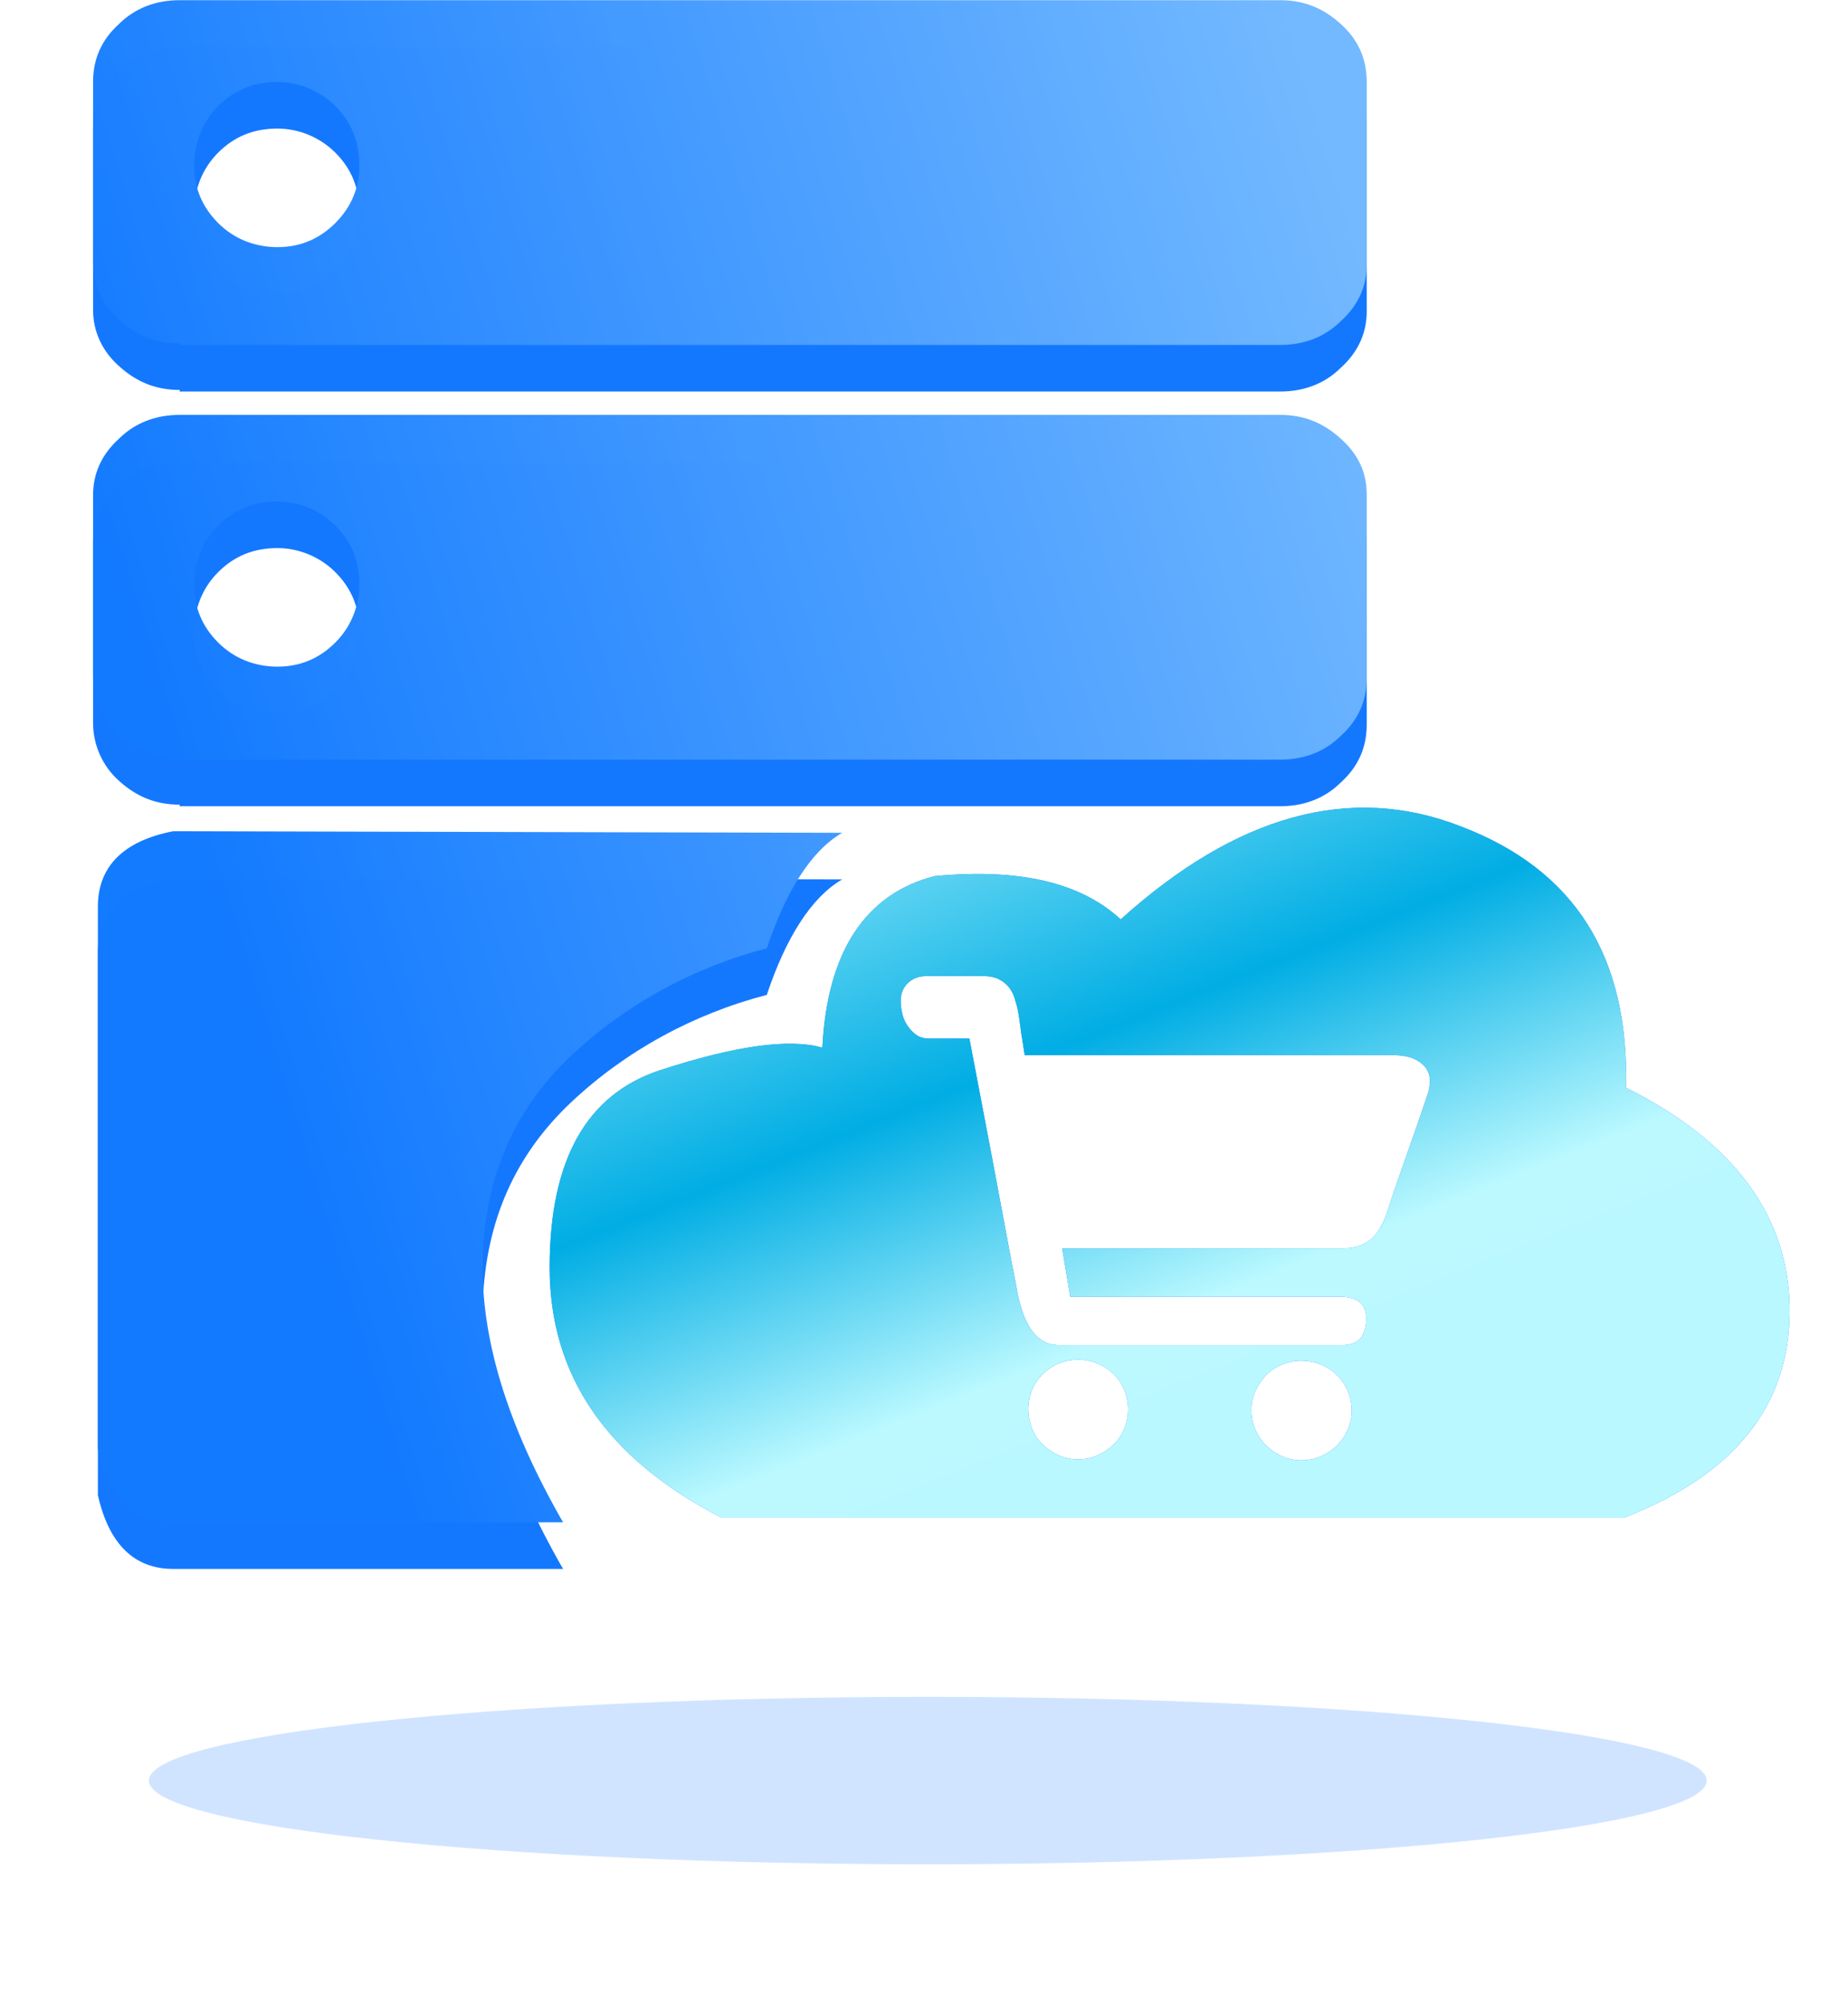 <svg 
 xmlns="http://www.w3.org/2000/svg"
 xmlns:xlink="http://www.w3.org/1999/xlink"
 width="119px" height="129px">
<defs>
<linearGradient id="PSgrad_0" x1="55.919%" x2="0%" y1="82.904%" y2="0%">
  <stop offset="0%" stop-color="rgb(187,249,255)" stop-opacity="0.996" />
  <stop offset="12%" stop-color="rgb(187,249,255)" stop-opacity="1" />
  <stop offset="47%" stop-color="rgb(0,173,228)" stop-opacity="1" />
  <stop offset="100%" stop-color="rgb(187,249,255)" stop-opacity="1" />
</linearGradient>
<filter id="Filter_0">
    <feOffset in="SourceAlpha" dx="0" dy="3" />
    <feGaussianBlur result="blurOut" stdDeviation="0" />
    <feFlood flood-color="rgb(65, 239, 255)" result="floodOut" />
    <feComposite operator="out" in="floodOut" in2="blurOut" result="compOut" />
    <feComposite operator="in" in="compOut" in2="SourceAlpha" />
    <feComponentTransfer><feFuncA type="linear" slope="0.66"/></feComponentTransfer>
    <feBlend mode="normal" in2="SourceGraphic" />
</filter>
<linearGradient id="PSgrad_1" x1="0%" x2="93.969%" y1="34.202%" y2="0%">
  <stop offset="0%" stop-color="rgb(18,122,255)" stop-opacity="0.996" />
  <stop offset="100%" stop-color="rgb(115,185,255)" stop-opacity="1" />
</linearGradient>

</defs>
<path fill-rule="evenodd"  opacity="0.2" fill="rgb(20, 120, 255)"
 d="M59.744,109.228 C87.444,109.228 109.900,111.640 109.900,114.614 C109.900,117.589 87.444,120.000 59.744,120.000 C32.044,120.000 9.589,117.589 9.589,114.614 C9.589,111.640 32.044,109.228 59.744,109.228 Z"/>
<path fill-rule="evenodd"  fill="rgb(20, 120, 255)"
 d="M104.603,97.682 L46.447,97.682 C39.010,93.863 35.395,88.495 35.395,81.580 C35.395,74.664 37.771,70.432 42.522,68.884 C47.274,67.336 50.786,66.819 52.955,67.439 C53.265,61.246 55.744,57.530 60.186,56.394 C65.660,55.878 69.585,56.807 72.168,59.181 C79.605,52.472 86.939,50.408 94.067,53.195 C101.401,55.982 104.913,61.556 104.706,70.019 C111.730,73.529 115.242,78.380 115.242,84.367 C115.242,90.456 111.730,94.895 104.603,97.682 ZM80.843,92.029 C81.010,92.418 81.244,92.760 81.531,93.048 C81.825,93.336 82.159,93.564 82.553,93.738 C82.941,93.912 83.355,93.999 83.796,93.999 C84.237,93.999 84.658,93.912 85.059,93.738 C85.460,93.564 85.807,93.336 86.094,93.048 C86.382,92.766 86.609,92.425 86.782,92.029 C86.956,91.634 87.043,91.218 87.043,90.782 C87.043,90.347 86.956,89.931 86.782,89.536 C86.615,89.140 86.382,88.799 86.094,88.511 C85.807,88.223 85.460,87.995 85.059,87.834 C84.651,87.673 84.237,87.593 83.796,87.593 C83.362,87.593 82.947,87.673 82.553,87.834 C82.159,87.995 81.818,88.223 81.531,88.511 C81.244,88.806 81.017,89.148 80.843,89.536 C80.669,89.925 80.582,90.340 80.582,90.782 C80.582,91.225 80.669,91.640 80.843,92.029 ZM66.458,91.962 C66.618,92.357 66.846,92.699 67.146,92.987 C67.447,93.276 67.787,93.503 68.168,93.677 C68.549,93.852 68.970,93.939 69.431,93.939 C69.865,93.939 70.280,93.852 70.674,93.677 C71.068,93.503 71.409,93.276 71.710,92.987 C72.003,92.699 72.237,92.357 72.398,91.962 C72.558,91.567 72.638,91.151 72.638,90.716 C72.638,90.280 72.558,89.864 72.398,89.469 C72.237,89.074 72.010,88.732 71.710,88.444 C71.409,88.155 71.068,87.928 70.674,87.767 C70.286,87.606 69.872,87.525 69.431,87.525 C68.970,87.525 68.549,87.606 68.168,87.767 C67.787,87.928 67.447,88.155 67.146,88.444 C66.852,88.739 66.618,89.074 66.458,89.469 C66.298,89.858 66.217,90.280 66.217,90.716 C66.217,91.151 66.298,91.567 66.458,91.962 ZM91.867,68.822 C91.713,68.568 91.459,68.353 91.105,68.179 C90.744,68.005 90.243,67.917 89.602,67.917 L65.984,67.917 C65.917,67.455 65.843,67.013 65.777,66.597 C65.730,66.255 65.683,65.914 65.636,65.578 C65.589,65.244 65.543,64.989 65.496,64.801 C65.449,64.640 65.389,64.446 65.322,64.211 C65.249,63.984 65.135,63.762 64.975,63.555 C64.814,63.347 64.594,63.173 64.320,63.032 C64.046,62.892 63.679,62.824 63.218,62.824 L59.730,62.824 C59.195,62.824 58.781,62.972 58.467,63.273 C58.153,63.575 57.999,63.957 57.999,64.419 C57.999,64.654 58.026,64.901 58.086,65.183 C58.140,65.458 58.240,65.719 58.394,65.961 C58.547,66.202 58.734,66.409 58.968,66.591 C59.195,66.765 59.483,66.852 59.830,66.852 L62.423,66.852 C62.970,69.713 63.465,72.314 63.906,74.645 C64.093,75.637 64.273,76.629 64.460,77.608 C64.647,78.586 64.814,79.477 64.961,80.275 C65.108,81.072 65.235,81.736 65.342,82.265 C65.442,82.794 65.509,83.130 65.529,83.270 C65.596,83.612 65.696,83.980 65.823,84.376 C65.950,84.771 66.117,85.133 66.324,85.469 C66.531,85.804 66.785,86.072 67.099,86.279 C67.407,86.487 67.794,86.588 68.255,86.588 L86.355,86.588 C87.003,86.588 87.430,86.420 87.651,86.085 C87.872,85.750 87.978,85.354 87.978,84.892 C87.978,83.947 87.424,83.471 86.321,83.471 L68.917,83.471 L68.396,80.355 L86.535,80.355 C87.203,80.355 87.765,80.174 88.226,79.819 C88.687,79.457 89.067,78.821 89.368,77.896 C89.502,77.453 89.702,76.857 89.969,76.093 C90.230,75.329 90.504,74.565 90.778,73.788 C91.052,73.010 91.299,72.300 91.519,71.657 C91.740,71.013 91.887,70.585 91.954,70.377 C92.021,70.169 92.061,69.921 92.074,69.633 C92.087,69.345 92.021,69.077 91.867,68.822 Z"/>
<path fill="url(#PSgrad_0)"
 d="M104.603,97.682 L46.447,97.682 C39.010,93.863 35.395,88.495 35.395,81.580 C35.395,74.664 37.771,70.432 42.522,68.884 C47.274,67.336 50.786,66.819 52.955,67.439 C53.265,61.246 55.744,57.530 60.186,56.394 C65.660,55.878 69.585,56.807 72.168,59.181 C79.605,52.472 86.939,50.408 94.067,53.195 C101.401,55.982 104.913,61.556 104.706,70.019 C111.730,73.529 115.242,78.380 115.242,84.367 C115.242,90.456 111.730,94.895 104.603,97.682 ZM80.843,92.029 C81.010,92.418 81.244,92.760 81.531,93.048 C81.825,93.336 82.159,93.564 82.553,93.738 C82.941,93.912 83.355,93.999 83.796,93.999 C84.237,93.999 84.658,93.912 85.059,93.738 C85.460,93.564 85.807,93.336 86.094,93.048 C86.382,92.766 86.609,92.425 86.782,92.029 C86.956,91.634 87.043,91.218 87.043,90.782 C87.043,90.347 86.956,89.931 86.782,89.536 C86.615,89.140 86.382,88.799 86.094,88.511 C85.807,88.223 85.460,87.995 85.059,87.834 C84.651,87.673 84.237,87.593 83.796,87.593 C83.362,87.593 82.947,87.673 82.553,87.834 C82.159,87.995 81.818,88.223 81.531,88.511 C81.244,88.806 81.017,89.148 80.843,89.536 C80.669,89.925 80.582,90.340 80.582,90.782 C80.582,91.225 80.669,91.640 80.843,92.029 ZM66.458,91.962 C66.618,92.357 66.846,92.699 67.146,92.987 C67.447,93.276 67.787,93.503 68.168,93.677 C68.549,93.852 68.970,93.939 69.431,93.939 C69.865,93.939 70.280,93.852 70.674,93.677 C71.068,93.503 71.409,93.276 71.710,92.987 C72.003,92.699 72.237,92.357 72.398,91.962 C72.558,91.567 72.638,91.151 72.638,90.716 C72.638,90.280 72.558,89.864 72.398,89.469 C72.237,89.074 72.010,88.732 71.710,88.444 C71.409,88.155 71.068,87.928 70.674,87.767 C70.286,87.606 69.872,87.525 69.431,87.525 C68.970,87.525 68.549,87.606 68.168,87.767 C67.787,87.928 67.447,88.155 67.146,88.444 C66.852,88.739 66.618,89.074 66.458,89.469 C66.298,89.858 66.217,90.280 66.217,90.716 C66.217,91.151 66.298,91.567 66.458,91.962 ZM91.867,68.822 C91.713,68.568 91.459,68.353 91.105,68.179 C90.744,68.005 90.243,67.917 89.602,67.917 L65.984,67.917 C65.917,67.455 65.843,67.013 65.777,66.597 C65.730,66.255 65.683,65.914 65.636,65.578 C65.589,65.244 65.543,64.989 65.496,64.801 C65.449,64.640 65.389,64.446 65.322,64.211 C65.249,63.984 65.135,63.762 64.975,63.555 C64.814,63.347 64.594,63.173 64.320,63.032 C64.046,62.892 63.679,62.824 63.218,62.824 L59.730,62.824 C59.195,62.824 58.781,62.972 58.467,63.273 C58.153,63.575 57.999,63.957 57.999,64.419 C57.999,64.654 58.026,64.901 58.086,65.183 C58.140,65.458 58.240,65.719 58.394,65.961 C58.547,66.202 58.734,66.409 58.968,66.591 C59.195,66.765 59.483,66.852 59.830,66.852 L62.423,66.852 C62.970,69.713 63.465,72.314 63.906,74.645 C64.093,75.637 64.273,76.629 64.460,77.608 C64.647,78.586 64.814,79.477 64.961,80.275 C65.108,81.072 65.235,81.736 65.342,82.265 C65.442,82.794 65.509,83.130 65.529,83.270 C65.596,83.612 65.696,83.980 65.823,84.376 C65.950,84.771 66.117,85.133 66.324,85.469 C66.531,85.804 66.785,86.072 67.099,86.279 C67.407,86.487 67.794,86.588 68.255,86.588 L86.355,86.588 C87.003,86.588 87.430,86.420 87.651,86.085 C87.872,85.750 87.978,85.354 87.978,84.892 C87.978,83.947 87.424,83.471 86.321,83.471 L68.917,83.471 L68.396,80.355 L86.535,80.355 C87.203,80.355 87.765,80.174 88.226,79.819 C88.687,79.457 89.067,78.821 89.368,77.896 C89.502,77.453 89.702,76.857 89.969,76.093 C90.230,75.329 90.504,74.565 90.778,73.788 C91.052,73.010 91.299,72.300 91.519,71.657 C91.740,71.013 91.887,70.585 91.954,70.377 C92.021,70.169 92.061,69.921 92.074,69.633 C92.087,69.345 92.021,69.077 91.867,68.822 Z"/>
<g filter="url(#Filter_0)">
<path fill-rule="evenodd"  fill="rgb(20, 120, 255)"
 d="M86.357,47.350 C85.324,48.382 83.981,48.898 82.431,48.898 L11.571,48.898 L11.571,48.795 C10.021,48.795 8.782,48.279 7.646,47.247 C6.613,46.318 5.993,44.976 5.993,43.531 L5.993,31.867 C5.993,30.526 6.509,29.287 7.646,28.254 C8.679,27.223 10.021,26.706 11.571,26.706 L82.431,26.706 C83.981,26.706 85.221,27.223 86.357,28.254 C87.493,29.287 88.009,30.423 88.009,31.867 L88.009,43.635 C88.009,45.079 87.493,46.318 86.357,47.350 ZM21.591,33.828 C20.661,32.899 19.318,32.280 17.872,32.280 C16.323,32.280 15.083,32.796 14.050,33.828 C13.017,34.861 12.501,36.203 12.501,37.648 C12.501,39.093 13.017,40.331 14.050,41.363 C15.083,42.395 16.426,42.912 17.872,42.912 C19.318,42.912 20.558,42.395 21.591,41.363 C22.624,40.331 23.140,38.990 23.140,37.544 C23.140,36.100 22.624,34.861 21.591,33.828 ZM86.357,20.656 C85.324,21.688 83.981,22.203 82.431,22.203 L11.571,22.203 L11.571,22.100 C10.021,22.100 8.782,21.585 7.646,20.552 C6.613,19.623 5.993,18.385 5.993,16.940 L5.993,5.276 C5.993,3.831 6.509,2.592 7.646,1.560 C8.679,0.528 10.021,0.012 11.571,0.012 L82.431,0.012 C83.981,0.012 85.221,0.528 86.357,1.560 C87.493,2.592 88.009,3.831 88.009,5.276 L88.009,17.043 C88.009,18.385 87.493,19.623 86.357,20.656 ZM21.591,6.824 C20.661,5.895 19.318,5.276 17.872,5.276 C16.323,5.276 15.083,5.792 14.050,6.824 C13.017,7.857 12.501,9.198 12.501,10.643 C12.501,12.088 13.017,13.327 14.050,14.359 C15.083,15.392 16.426,15.908 17.872,15.908 C19.318,15.908 20.558,15.392 21.591,14.359 C22.624,13.327 23.140,12.088 23.140,10.643 C23.140,9.095 22.624,7.857 21.591,6.824 ZM11.158,53.504 L54.232,53.607 C52.269,54.743 50.617,57.323 49.377,61.039 C44.625,62.278 40.287,64.652 36.775,67.955 C33.160,71.361 31.300,75.593 31.094,80.754 C30.887,86.018 32.643,91.695 36.258,97.991 L11.158,97.991 C8.679,97.991 7.026,96.443 6.303,93.243 L6.303,58.356 C6.303,55.775 7.955,54.124 11.158,53.504 Z"/>
</g>
<path fill="url(#PSgrad_1)"
 d="M86.357,47.350 C85.324,48.382 83.981,48.898 82.431,48.898 L11.571,48.898 L11.571,48.795 C10.021,48.795 8.782,48.279 7.646,47.247 C6.613,46.318 5.993,44.976 5.993,43.531 L5.993,31.867 C5.993,30.526 6.509,29.287 7.646,28.254 C8.679,27.223 10.021,26.706 11.571,26.706 L82.431,26.706 C83.981,26.706 85.221,27.223 86.357,28.254 C87.493,29.287 88.009,30.423 88.009,31.867 L88.009,43.635 C88.009,45.079 87.493,46.318 86.357,47.350 ZM21.591,33.828 C20.661,32.899 19.318,32.280 17.872,32.280 C16.323,32.280 15.083,32.796 14.050,33.828 C13.017,34.861 12.501,36.203 12.501,37.648 C12.501,39.093 13.017,40.331 14.050,41.363 C15.083,42.395 16.426,42.912 17.872,42.912 C19.318,42.912 20.558,42.395 21.591,41.363 C22.624,40.331 23.140,38.990 23.140,37.544 C23.140,36.100 22.624,34.861 21.591,33.828 ZM86.357,20.656 C85.324,21.688 83.981,22.203 82.431,22.203 L11.571,22.203 L11.571,22.100 C10.021,22.100 8.782,21.585 7.646,20.552 C6.613,19.623 5.993,18.385 5.993,16.940 L5.993,5.276 C5.993,3.831 6.509,2.592 7.646,1.560 C8.679,0.528 10.021,0.012 11.571,0.012 L82.431,0.012 C83.981,0.012 85.221,0.528 86.357,1.560 C87.493,2.592 88.009,3.831 88.009,5.276 L88.009,17.043 C88.009,18.385 87.493,19.623 86.357,20.656 ZM21.591,6.824 C20.661,5.895 19.318,5.276 17.872,5.276 C16.323,5.276 15.083,5.792 14.050,6.824 C13.017,7.857 12.501,9.198 12.501,10.643 C12.501,12.088 13.017,13.327 14.050,14.359 C15.083,15.392 16.426,15.908 17.872,15.908 C19.318,15.908 20.558,15.392 21.591,14.359 C22.624,13.327 23.140,12.088 23.140,10.643 C23.140,9.095 22.624,7.857 21.591,6.824 ZM11.158,53.504 L54.232,53.607 C52.269,54.743 50.617,57.323 49.377,61.039 C44.625,62.278 40.287,64.652 36.775,67.955 C33.160,71.361 31.300,75.593 31.094,80.754 C30.887,86.018 32.643,91.695 36.258,97.991 L11.158,97.991 C8.679,97.991 7.026,96.443 6.303,93.243 L6.303,58.356 C6.303,55.775 7.955,54.124 11.158,53.504 Z"/>
</svg>